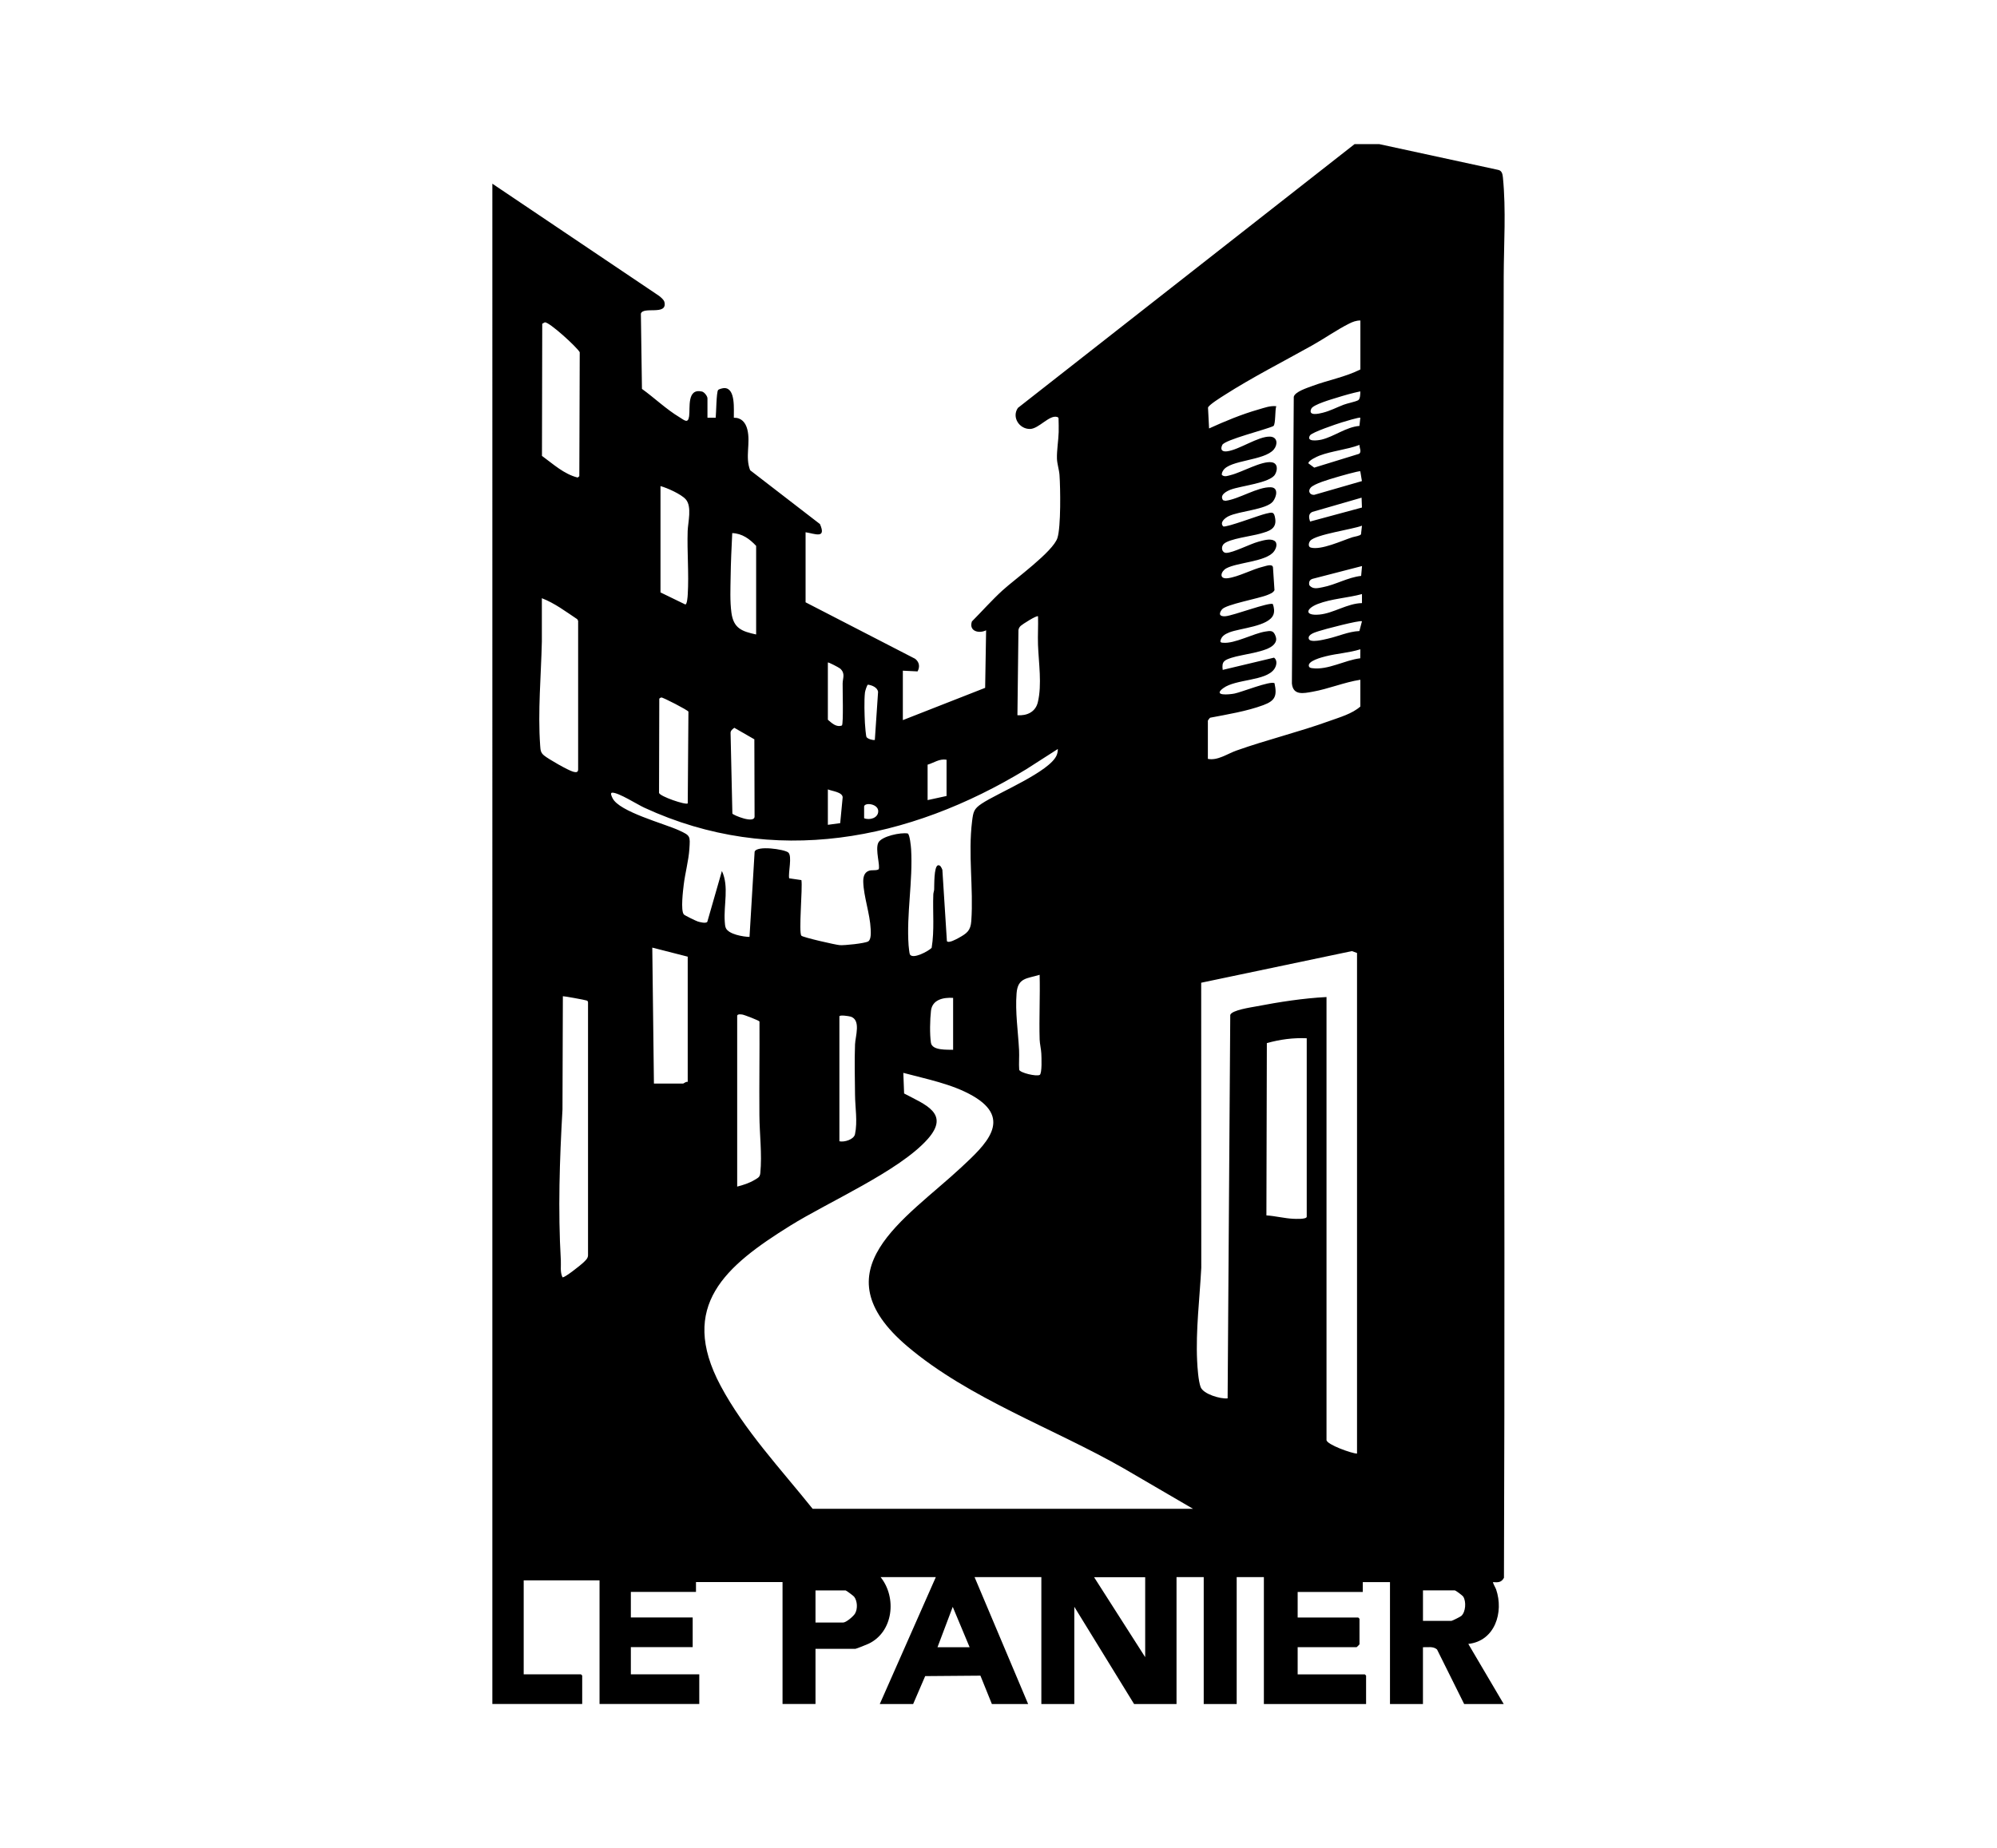 <?xml version="1.0" encoding="UTF-8"?>
<svg id="_x3C_Layer_x3E_" xmlns="http://www.w3.org/2000/svg" version="1.1" viewBox="0 0 727 673">
  <!-- Generator: Adobe Illustrator 29.8.3, SVG Export Plug-In . SVG Version: 2.1.1 Build 3)  -->
  <path d="M502.12,52.48l43.28,9.38c1.38.28,1.61,1.56,1.73,2.77,1.18,11.91.33,24.08.29,35.99-.46,157.96.68,315.94.09,473.9-.94,1.73-2.16,1.72-3.97,1.58-.19.17.95,2.16,1.11,2.63,2.86,8.36-.43,18.81-10.12,19.87l12.9,21.9h-14.4l-9.89-19.89c-1.43-1.24-3.39-.72-5.12-.81v20.7h-12v-44.41h-9.9v3.6h-23.71v9.3h22.06l.45.45v9.3c0,.07-.98,1.05-1.05,1.05h-21.46v9.9h24.46l.45.45v10.35h-37.21v-46.21h-9.9v46.21h-12v-46.21h-9.9v46.21h-15.45l-21.76-35.41v35.41h-12v-46.21h-24.31l19.5,46.21h-13.2l-4.17-10.33-20.11.16-4.38,10.17h-12.15l20.4-46.21h-20.1c5.97,7.42,4.66,19.97-4.39,24.26-.59.28-4.47,1.84-4.76,1.84h-14.55v20.1h-12v-44.41h-31.51v3.6h-23.71v9.3h22.51v10.8h-22.51v9.9h24.91v10.8h-36.31v-45.01h-27.61v34.21h20.85l.45.45v10.35h-32.71V66.89l60.71,40.86c.68.56,1.75,1.39,1.94,2.27,1.12,5.02-7.78,1.41-8.58,4.2l.39,27.39c4.55,3.28,8.87,7.44,13.68,10.33,1.76,1.06,3.08,2.45,3.49-.36.44-2.98-.91-10.27,4.67-9.01.89.2,2.01,1.7,2.01,2.49v7.05h3c.18-1.56.24-9.29.87-10.08.31-.38,1.78-.72,2.28-.72,4.2.02,3.37,8.03,3.45,10.8,2.75-.05,4.26,1.71,4.91,4.24,1.26,4.98-.88,10,1.03,14.88l25.41,19.6c2.45,5.53-1.87,3.5-5.23,2.98v25.51l39.89,20.57c1.53,1.21,1.79,2.89.88,4.59l-5.36-.26v18l29.96-11.75.35-20.95c-2.67,1.31-6.36.3-5.17-3.23,3.72-3.75,7.27-7.77,11.17-11.33,4.45-4.07,18.33-14.04,19.96-19.05,1.31-4.03,1.1-18.25.76-22.96-.14-1.95-.87-4.02-.93-5.98-.08-2.98.54-6.59.63-9.6.05-1.68-.02-3.39-.05-5.07-.06-.25-.21-.37-.45-.45-2.83-.95-6.7,4.28-9.91,4.35-3.91.08-6.77-4.29-4.43-7.67l122.56-96.05h9ZM495.22,116.7c-1.55,0-2.76.48-4.1,1.15-4.33,2.16-9.05,5.47-13.4,7.9-10.59,5.93-21.78,11.61-31.98,18.13-1.14.73-5.67,3.53-5.97,4.54l.39,7.59c5.8-2.64,11.86-5.16,18-6.91,2.11-.6,4.21-1.43,6.46-1.19-.51,1.38-.18,6.48-1.03,7.22-2.62,1.28-17.72,5-18.62,6.88-.84,1.74-.06,2.55,1.72,2.33,4.45-.55,11.38-5.53,15.68-5.35,2.76.12,2.84,2.89,1.36,4.67-3.44,4.15-16.05,3.78-18.44,7.66-.32.52-.54.96-.49,1.6.98.9,2.23.31,3.32.04,3.96-.98,11.21-5.2,14.84-4.63,2.3.36,2.17,2.82,1.2,4.46-1.85,3.1-12.41,4.1-16.11,5.49-1.53.58-4.19,1.96-2.79,3.87l.83.21c4.95-.59,11.74-5.13,16.55-4.93,2.91.12,2.05,3.52.79,5.14-2.33,3.01-12.35,3.5-16.2,5.41-1.33.66-3.31,2.28-1.91,3.71,1.29.42,13.07-4.1,15.64-4.68,2.2-.49,2.9-.83,3.29,1.94.54,3.81-2.61,4.54-5.57,5.39-3.02.87-11.16,1.85-13.12,3.68-1.24,1.16-.74,3.31.87,3.3,2.42-.02,8.68-3.25,11.59-4.04,1.65-.45,4.27-1.29,5.82-.42,1.47.84.75,2.92-.12,4.01-2.92,3.72-13.23,3.86-17.31,6.09-1.94,1.06-2.84,4.02.58,3.58,3.84-.48,8.89-3.26,12.89-4.21,1.01-.24,3.3-1.14,3.54.23l.55,8.34c-.5.98-1.56,1.32-2.5,1.72-3.17,1.34-15.17,3.44-16.62,5.29-1.29,1.65-.87,2.65,1.27,2.48,2.89-.24,16-5.23,17.25-4.43.44,1.18.67,2.66.2,3.87-1.69,4.29-12.12,4.88-16.06,6.45-1.6.64-3,1.46-3.25,3.31.19.45.58.41.98.45,4.22.43,11.03-3.4,15.45-4.08,1.56-.24,2.69-.49,3.43,1.09.68,1.46.7,2.45-.43,3.7-2.49,2.74-11.57,3.51-15.34,4.76-2.59.86-3.66,1.3-3.23,4.42l18.7-4.46c1.31,1,.92,2.95.06,4.17-3.1,4.41-14,3.57-18.56,6.94-3.96,2.93,2.07,2.35,4.07,1.97,2.52-.48,13.06-4.73,14.59-3.78,1.01,4.66.22,6.39-4.08,7.99-5.99,2.22-13.07,3.38-19.35,4.58-.12.04-.83.98-.83,1.04v13.95c3.54.72,7.08-1.85,10.34-3.01,11.17-3.97,22.77-6.75,33.92-10.79,3.77-1.36,8.24-2.6,11.25-5.26v-9.75c-5.89.91-11.56,3.33-17.39,4.36-3.25.58-7.1,1.47-7.53-3l.68-104.38c.41-1.85,4.91-3.26,6.61-3.9,5.82-2.19,12.08-3.27,17.64-6.07v-17.85ZM198.35,117.36l-.95.53-.1,48.11c4.07,2.96,8.01,6.65,13.01,7.89l.59-.49.15-45.15c-1.18-2.02-11.08-11.02-12.7-10.89ZM495.22,142.51c-2.91.61-5.79,1.43-8.63,2.32-1.84.57-8.53,2.48-9.22,3.99-1.3,2.84,2.86,1.8,4.17,1.47,2.66-.65,5.06-1.94,7.59-2.91,1.41-.54,4.2-1.06,5.28-1.63.8-.42.81-2.37.8-3.24ZM495.22,152.11c-.28-.29-5.96,1.45-6.83,1.72-1.84.57-10.79,3.58-11.49,4.71-1.54,2.47,2.94,1.84,4.23,1.53,4.53-1.08,8.91-4.59,13.77-4.98l.32-2.98ZM494.92,162.01c-4.61,1.72-10.01,2.18-14.56,3.89-.78.29-4.23,1.85-4.03,2.83l2.11,1.55,16.29-5.02c1.12-.69.1-2.23.2-3.25ZM495.21,171.62c-.38-.27-7.87,1.9-8.99,2.24-2.1.64-7.88,2.24-9.13,3.77-1.07,1.3-.17,2.65,1.34,2.56l17.37-5.01-.59-3.57ZM240.46,215.72l8.99,4.37c.68.16.88-2.85.92-3.61.46-7.51-.27-15.54-.03-23.13.1-3.14,1.66-8.91-.72-11.56-1.66-1.85-6.72-4.13-9.17-4.79v38.71ZM495.81,184.8l-.13-3.58-17.93,5.18c-1.53.67-1.27,2.18-.82,3.51l18.88-5.1ZM495.82,191.42c-3.39,1.33-16.83,3.17-18.82,5.48-.56.65-.93,2.18.19,2.49,3.78,1.02,11.34-2.53,15.17-3.77.76-.24,2.91-.52,3.11-1.09l.35-3.1ZM275.27,231.03v-32.26c-2.36-2.53-5.1-4.53-8.7-4.65-.26,5.38-.52,10.69-.59,16.06-.06,4.17-.27,8.67.29,12.89.76,5.7,3.76,6.83,9,7.96ZM495.82,206.12l-18,4.65c-1.12.36-1.43,1.23-1.15,2.35,1.3,1.57,3.1,1.04,4.82.71,4.74-.9,9.19-3.6,14.03-4.13l.32-3.58ZM495.82,216.32c-5.12,1.39-11.14,1.69-16.06,3.59-4.4,1.7-5.02,4.38.57,3.87,5.09-.46,10.19-4.09,15.49-4.17v-3.3ZM197.26,217.82v15.77c-.28,12.41-1.5,25.41-.62,37.81.12,1.66.13,2.63,1.42,3.69,1.58,1.3,8.75,5.41,10.59,5.91.96.26,1.84.36,1.82-.9v-54.03s-.32-.6-.32-.6c-4.16-2.77-8.2-5.84-12.9-7.65ZM377.89,224.42c-.44-.47-5.73,2.92-6.29,3.46-.51.5-.71.85-.84,1.56l-.37,30.99c3.46.26,6.58-1.17,7.43-4.73,1.55-6.46.3-14.35.06-20.92-.12-3.44.12-6.92.01-10.36ZM495.82,226.23c-.61-.53-14,2.98-15.76,3.59-1.22.42-3.94,1.12-3.62,2.72.34,1.72,5.68.31,6.96.02,3.82-.86,7.53-2.61,11.48-2.78l.94-3.56ZM495.22,236.43c-4.1,1.28-8.46,1.51-12.6,2.55-1.31.33-6.82,1.72-6.1,3.67.18.51.71.59,1.17.65,5.77.78,11.81-2.93,17.51-3.6l.03-3.27ZM301.38,241.23v20.85c1.4,1.19,3.1,2.88,5.13,2.08.58-.81.21-13.12.25-15.29.04-2.02,1.05-3.6-.87-5.4-.41-.38-4.35-2.43-4.52-2.24ZM318.48,269.44l1.18-17.54c-.26-1.62-2.27-2.42-3.69-2.59-.35.07-1.04,2.35-1.09,2.87-.33,2.95-.16,8.05-.01,11.12.04.86.36,4.79.59,5.11.48.66,2.19,1.17,3.02,1.03ZM250.37,292.54l.25-33.41c-.18-.53-9.33-5.27-9.88-5.16-.22.04-.62.27-.73.46l-.09,34.3c.39,1.3,9.75,4.49,10.45,3.81ZM274.61,269.2l-7.29-4.19c-.61.48-1.37,1.01-1.36,1.86l.66,29.38c.17.51,8.26,3.93,8.08.96l-.08-28.01ZM385.09,272.74l-11.43,7.33c-42.72,26.04-92.06,35.75-139.11,14.03-2.58-1.19-9.24-5.47-11.64-5.47-.96,0-.15,1.52.09,2.01,2.41,4.97,18.87,9.25,24.26,11.75,4.1,1.9,4.02,2,3.7,6.8-.28,4.18-1.54,8.73-2.05,12.95-.25,2.08-1.16,9.38.03,10.83.28.35,4.41,2.36,5.08,2.57.79.24,2.91.81,3.47.14l5.32-18.53c2.66,5.7.59,12.34,1.04,18.47.05.74.09,1.63.39,2.31,1.02,2.29,6.34,3.18,8.62,3.23l1.86-31c.71-2.39,10.86-.92,12.24.25,1.54,1.32-.09,7.4.34,9.41l4.45.65c.5,2.65-1.07,19.19,0,20.25.64.63,12.42,3.32,13.97,3.44,1.66.13,9.08-.63,10.34-1.36,1.13-.66.96-3.34.91-4.49-.25-5.56-2.55-11.85-2.7-17.12-.05-1.6.26-3.41,1.93-4.06,1.28-.5,2.47.02,3.64-.56.74-1.07-1.3-7.21-.1-9.7,1.14-2.37,8.23-3.85,10.74-3.37.73.43,1.15,4.68,1.21,5.69.69,11.66-1.74,23.71-.91,35.12.04.56.3,2.86.44,3.16.97,2.04,6.87-1.16,7.95-2.34,1.06-6.43.35-12.96.6-19.43.02-.64.28-1.21.31-1.79.07-1.38-.13-8.38,1.38-8.83.91-.18,1.33.96,1.61,1.65l1.65,25.96c.61.9,3.54-.76,4.27-1.16,3.01-1.67,4.36-2.63,4.61-6.19.84-11.92-1.21-24.26.29-36.32.42-3.39.64-4.49,3.51-6.4,5.94-3.96,24.93-11.66,27.31-17.7.26-.66.4-1.45.39-2.16ZM344.59,276.64c-2.63-.45-4.53,1.11-6.9,1.8v12.9l6.9-1.5v-13.2ZM301.38,287.44v12.9l4.49-.61.9-9.42c-.11-1.92-3.94-2.24-5.39-2.87ZM314.58,293.59v4.35c1.99.81,5.12-.04,5.14-2.55.02-2.66-4.72-3.3-5.14-1.8ZM250.36,348.35l-12.9-3.3.6,49.51h10.65c.15,0,1.1-.84,1.65-.6v-45.61ZM494.02,529.3v-182.29l-1.86-.69-54.87,11.52.03,103.8c-.58,11.15-2.04,22.72-1.51,33.89.12,2.5.44,7.28,1.27,9.53.96,2.57,7.19,4.4,9.83,4.13l.96-139.62c.51-1.76,7.63-2.76,9.48-3.12,8.36-1.6,17.06-2.96,25.56-3.4v161.29c0,1.65,9.29,4.96,11.1,4.95ZM378.49,354.95c-4.56,1.42-7.96.99-8.41,6.74-.54,6.9.56,13.86.91,20.72.12,2.38-.13,4.78.05,7.15.37,1.09,6.22,2.5,7.46,1.85.91-.54.65-6.49.59-7.8-.07-1.56-.56-3.54-.61-5.09-.23-7.84.2-15.73,0-23.57ZM204.76,465.08c.58.43,6.72-4.49,7.5-5.25.85-.83,1.92-1.64,1.81-2.99v-91.84c-.02-.4-.16-.55-.52-.69-.58-.22-8.21-1.61-8.64-1.56l-.14,41.28c-1.05,18.26-1.65,36.63-.6,54.89.12,2.12-.34,4.14.59,6.16ZM346.99,363.36c-3.51-.23-7.59.59-8.07,4.68-.37,3.12-.49,8.58-.02,11.65.44,2.89,5.89,2.49,8.08,2.57v-18.9ZM268.37,369.81v62.26c2.17-.55,4.46-1.28,6.39-2.46,1.2-.74,1.88-.96,2.03-2.47.67-6.82-.28-14.19-.33-21.01-.09-11.39.09-22.78.03-34.17-.08-.33-5.51-2.43-6.24-2.53-.51-.07-1.68-.25-1.88.38ZM305.58,415.57c1.79.42,5.27-.65,5.68-2.57.98-4.61.05-9.75.01-14.37-.05-6-.23-12.37,0-18.33.11-2.92,2.23-8.89-1.57-10.11-.62-.2-4.12-.74-4.12-.08v45.46ZM475.72,378.06c-4.92-.22-9.81.43-14.53,1.77l-.16,62.73c3.19.2,6.56,1.08,9.72,1.23.81.04,4.96.27,4.96-.76v-64.97ZM295.83,549.4h138.48l-25.3-14.76c-25.42-14.54-56.2-25.34-78.66-44.37-32.76-27.75-.78-46.2,19.65-65.25,8.57-8,19-17.43,4.1-26.01-7.51-4.32-16.94-6.11-25.25-8.35l.29,7.51c7.51,4.01,16.95,7.21,8.55,16.64-10.33,11.61-36.1,22.82-50.08,31.54-23.24,14.49-40.84,29.06-25.28,58.24,8.66,16.25,22.07,30.5,33.51,44.81ZM416.9,574.31h-18.6l18.6,29.11v-29.11ZM296.88,590.81h10.05c1.12,0,3.69-2.22,4.3-3.2,1.06-1.7.93-4.63-.29-6.21-.28-.35-2.9-2.29-3.11-2.29h-10.95v11.7ZM518.03,590.21h10.35c.27,0,3.27-1.5,3.6-1.8,1.62-1.44,1.84-5.27.71-7.02-.3-.46-2.75-2.29-3.11-2.29h-11.55v11.1ZM341.29,599.81h11.7l-6.15-14.71-5.55,14.71Z"/>
</svg>